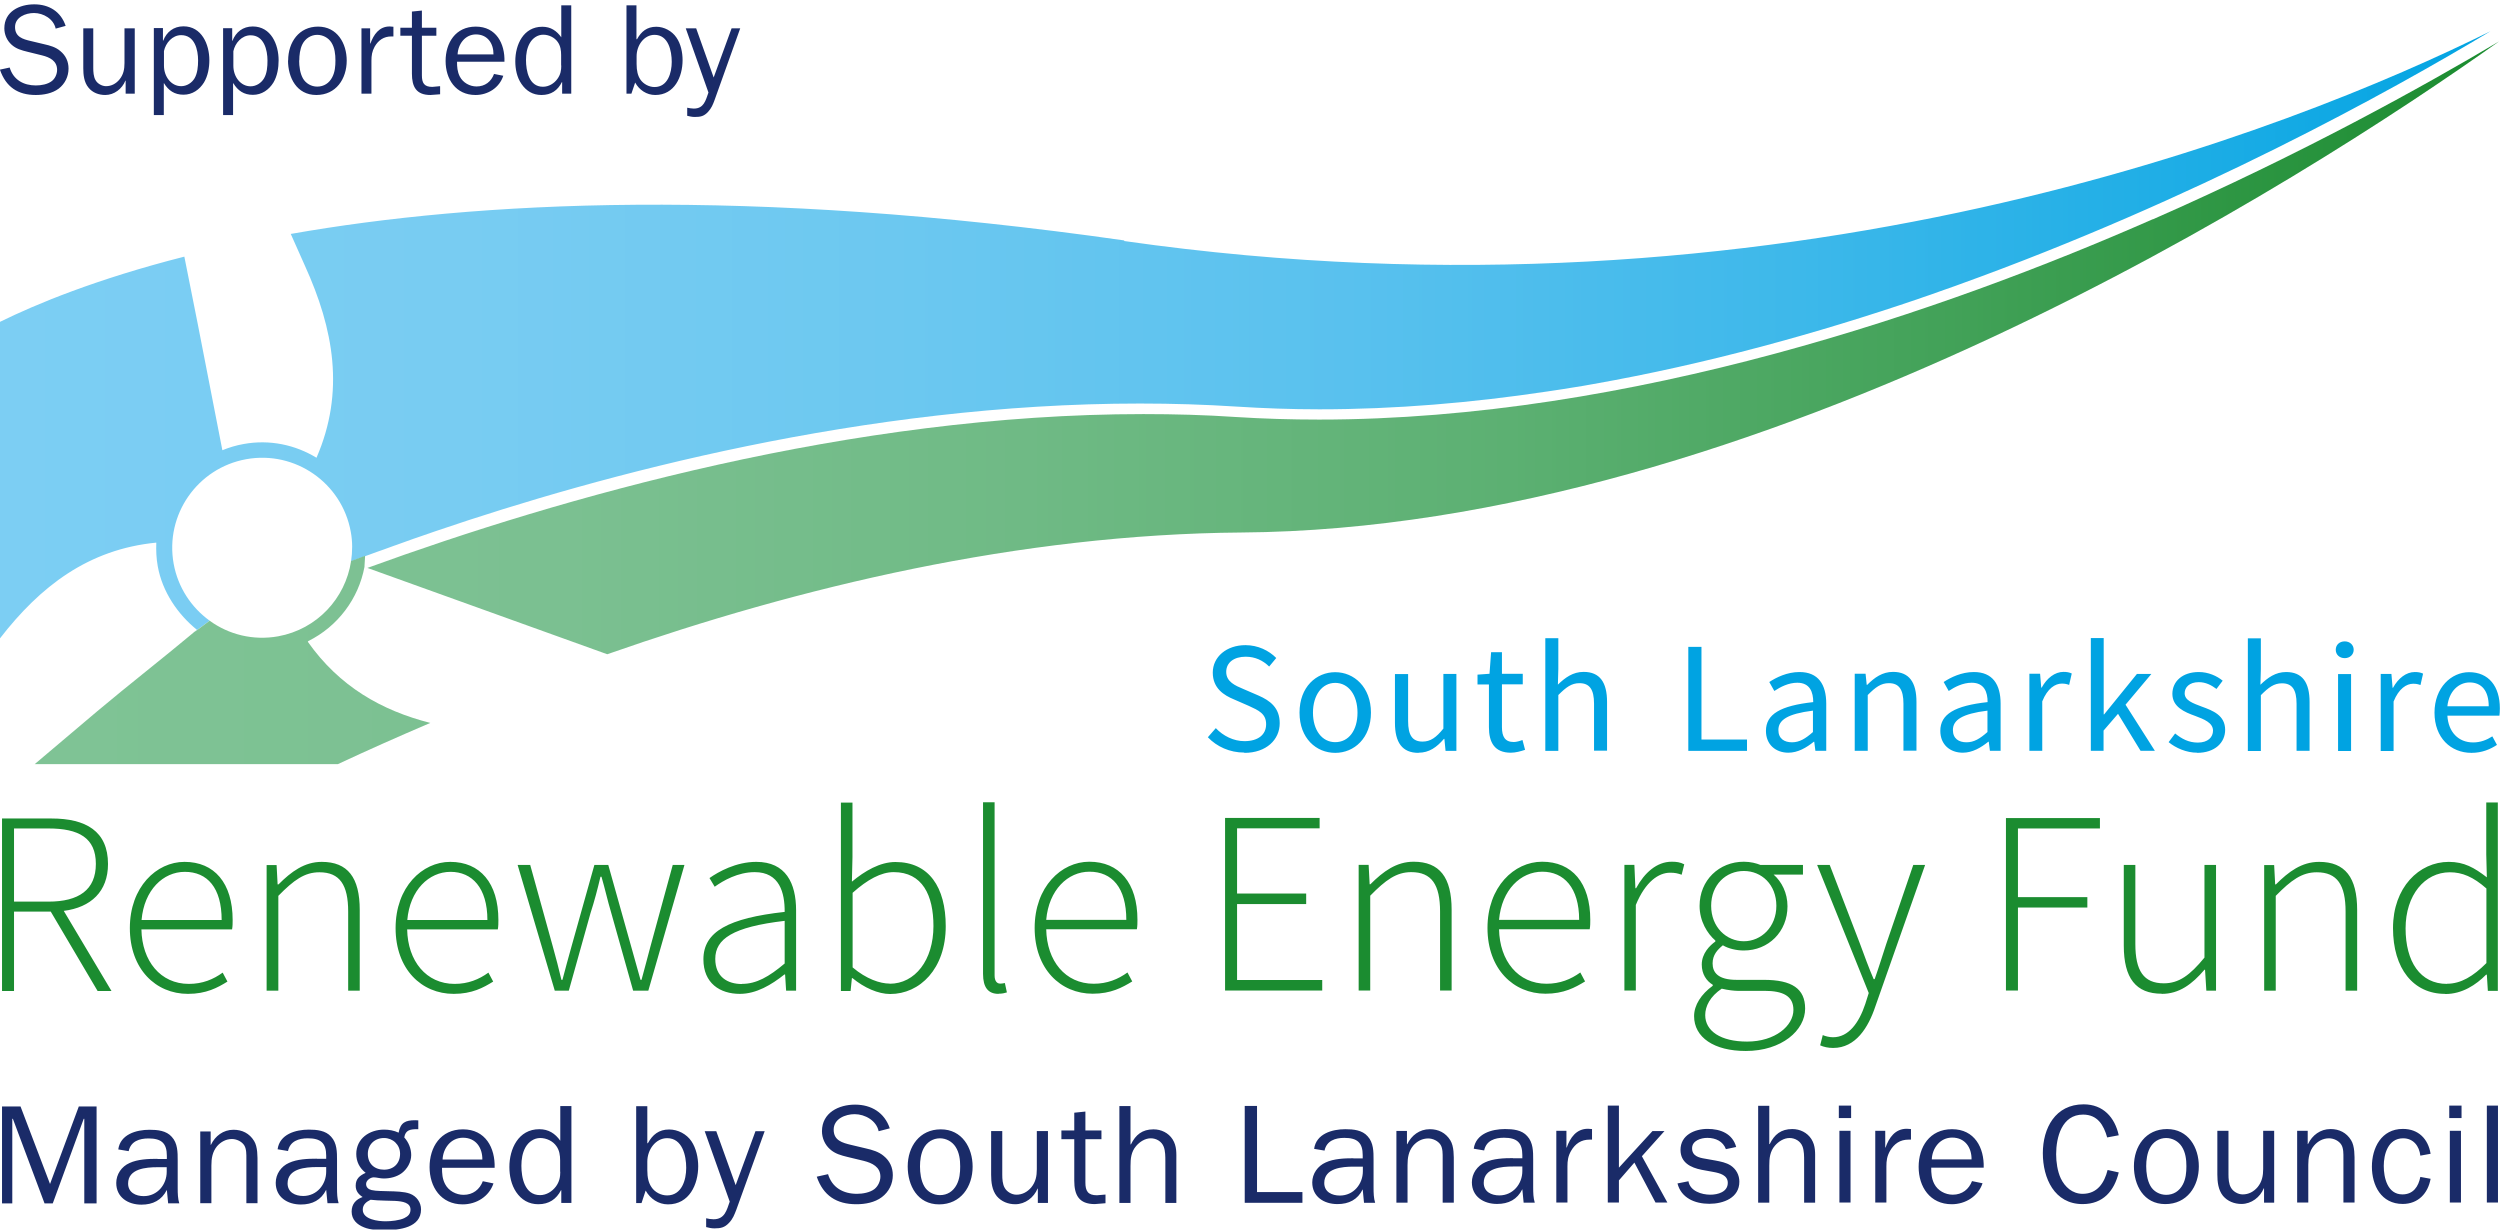 <?xml version="1.0" encoding="UTF-8"?><svg id="Layer_1" xmlns="http://www.w3.org/2000/svg" xmlns:xlink="http://www.w3.org/1999/xlink" viewBox="0 0 172.91 85.04"><defs><style>.cls-1{fill:none;}.cls-2{fill:url(#linear-gradient);}.cls-3{clip-path:url(#clippath);}.cls-4{fill:#00a3e2;}.cls-5{fill:#1b8c30;}.cls-6{fill:#1a2b68;}.cls-7{clip-path:url(#clippath-1);}.cls-8{clip-path:url(#clippath-3);}.cls-9{clip-path:url(#clippath-2);}.cls-10{fill:url(#linear-gradient-2);}</style><clipPath id="clippath"><rect class="cls-1" width="172.91" height="85.04"/></clipPath><clipPath id="clippath-1"><path class="cls-1" d="M77.76,16.63c-26.02-3.72-44.81-2.71-57.65-.45,.33,.74,.65,1.47,.98,2.2,1.99,4.38,2.78,8.72,.8,13.28-1.46-.89-3.23-1.28-5.04-.95-.51,.09-1.01,.24-1.47,.43-.57-2.91-1.13-5.82-1.7-8.72-.31-1.56-.62-3.12-.93-4.67-6.13,1.56-10.29,3.3-12.75,4.51v21.89c2.78-3.59,6.1-6.16,10.81-6.62-.02,.54,0,1.08,.1,1.63,.32,1.79,1.4,3.34,2.71,4.4-.08,.06-.16,.13-.24,.19,.4-.27,.74-.55,1.12-.82-1.26-.91-2.19-2.29-2.49-3.94-.61-3.38,1.64-6.62,5.02-7.23,3.38-.61,6.62,1.64,7.23,5.02,.13,.69,.12,1.38,.02,2.05,.32-.12,.66-.24,.99-.37h0c.07-.02,.13-.05,.2-.07,.2-.08,.4-.15,.6-.22,.08-.03,.16-.06,.23-.08,.07-.02,.13-.05,.2-.07,.25-.09,.51-.19,.77-.28,0,0,0,0,0,0,.03-.01,.06-.02,.09-.03,.41-.15,.84-.3,1.28-.46,.06-.02,.12-.04,.18-.06,.42-.15,.86-.3,1.3-.45,.02,0,.04-.01,.06-.02,11.39-3.88,29.6-8.81,48.67-8.81,2.25,0,4.49,.07,6.65,.21,1.88,.12,3.81,.19,5.75,.19h0c5.26,0,10.54-.45,15.74-1.23,.13-.02,.27-.04,.4-.06,.43-.06,.85-.13,1.28-.2,.27-.04,.54-.09,.81-.13,.24-.04,.48-.09,.73-.13,7.8-1.38,15.41-3.48,22.54-5.91,.08-.03,.17-.06,.25-.09,.36-.12,.71-.24,1.06-.37,.4-.14,.8-.28,1.19-.42,.06-.02,.13-.05,.19-.07,16.36-5.89,29.84-13.35,36.81-17.54-13.56,6.71-49,21.01-94.5,14.51"/></clipPath><linearGradient id="linear-gradient" x1="0" y1="85.16" x2="1" y2="85.16" gradientTransform="translate(0 14693.57) scale(172.27 -172.27)" gradientUnits="userSpaceOnUse"><stop offset="0" stop-color="#7ccef3"/><stop offset=".19" stop-color="#78ccf2"/><stop offset=".36" stop-color="#6cc8f0"/><stop offset=".54" stop-color="#59c1ee"/><stop offset=".72" stop-color="#3db8ea"/><stop offset=".89" stop-color="#1aace5"/><stop offset="1" stop-color="#00a3e2"/></linearGradient><clipPath id="clippath-2"><rect class="cls-1" width="172.91" height="85.04"/></clipPath><clipPath id="clippath-3"><path class="cls-1" d="M13.38,43.75s.01,0,.02-.01c.07-.06,.14-.12,.22-.18-.08,.06-.16,.13-.24,.19m10.9-4.93c-.39,2.56-2.35,4.7-5.04,5.19-1.73,.31-3.42-.12-4.74-1.08-.37,.27-.7,.54-1.1,.81-2.19,1.83-4.48,3.61-6.66,5.44-1.45,1.22-2.89,2.45-4.34,3.67H23.37c2.03-.95,4.17-1.9,6.39-2.85-3.37-.86-6.28-2.51-8.47-5.61l.03-.05c2.04-1.01,3.48-2.93,3.89-5.14,0,0,0-.02,0-.05,0-.09,.02-.28,.04-.66,0-.02,0-.03,0-.05-.33,.12-.66,.25-.99,.37M148.9,15.16c-14.38,6.32-36.07,13.86-57.67,13.86-1.95,0-3.9-.06-5.78-.18-2.06-.14-4.2-.2-6.36-.2-20.23,0-40.33,5.78-53.68,10.64,1.02,.37,5.63,2.02,8.06,2.9,2.84,1.03,5.69,2.04,8.53,3.07,13.29-4.66,28.53-8.3,43.86-8.42,35.9-.26,73.41-24.34,86.99-33.97-5.2,3.09-13.61,7.77-23.95,12.31"/></clipPath><linearGradient id="linear-gradient-2" x1="0" y1="85.19" x2="1" y2="85.19" gradientTransform="translate(2.4 14547.82) scale(170.45 -170.45)" gradientUnits="userSpaceOnUse"><stop offset="0" stop-color="#7fc395"/><stop offset=".21" stop-color="#7bc091"/><stop offset=".4" stop-color="#6fba85"/><stop offset=".6" stop-color="#5cb072"/><stop offset=".79" stop-color="#41a157"/><stop offset=".98" stop-color="#1f8e34"/><stop offset="1" stop-color="#1b8c30"/></linearGradient></defs><g class="cls-3"><path class="cls-5" d="M169.24,68.05c-1.85,0-2.86-1.54-2.86-3.84s1.32-3.88,3.06-3.88c.85,0,1.61,.31,2.53,1.12v5.16c-.92,.92-1.77,1.43-2.73,1.43m-.11,.71c1.16,0,2.12-.63,2.82-1.34h.05l.07,1.12h.69v-13.03h-.8v3.59l.04,1.59c-.87-.67-1.57-1.07-2.63-1.07-2.06,0-3.86,1.77-3.86,4.58s1.41,4.55,3.6,4.55m-12.51-.22h.8v-6.56c1.07-1.09,1.81-1.63,2.84-1.63,1.41,0,1.99,.87,1.99,2.72v5.47h.8v-5.58c0-2.25-.83-3.33-2.63-3.33-1.2,0-2.1,.67-2.99,1.56h-.05l-.07-1.34h-.69v8.7Zm-7.08,.22c1.2,0,2.1-.67,2.95-1.67h.04l.09,1.45h.67v-8.7h-.8v6.41c-1.01,1.23-1.77,1.78-2.81,1.78-1.4,0-1.97-.87-1.97-2.72v-5.47h-.8v5.58c0,2.25,.83,3.33,2.63,3.33m-10.78-.22h.83v-5.74h4.8v-.72h-4.8v-4.75h5.67v-.72h-6.5v11.94Zm-11.95,3.97c1.56,0,2.43-1.41,2.92-2.88l3.44-9.78h-.82l-1.87,5.47c-.24,.73-.53,1.67-.8,2.43h-.07c-.33-.76-.67-1.7-.94-2.43l-2.1-5.47h-.87l3.57,8.86-.24,.76c-.44,1.32-1.16,2.3-2.23,2.3-.25,0-.53-.07-.71-.15l-.18,.71c.24,.11,.56,.18,.89,.18m-5.94-.44c-1.85,0-2.9-.74-2.9-1.83,0-.62,.34-1.29,1.14-1.83,.45,.11,.91,.15,1.09,.15h1.86c1.3,0,2.01,.36,2.01,1.32,0,1.09-1.25,2.19-3.21,2.19m-.22-6.94c-1.21,0-2.26-.98-2.26-2.45s1.03-2.41,2.26-2.41,2.25,.94,2.25,2.41-1.05,2.45-2.25,2.45m.13,7.59c2.5,0,4.11-1.43,4.11-2.93,0-1.38-.91-1.99-2.86-1.99h-1.87c-1.3,0-1.67-.51-1.67-1.14,0-.58,.33-.94,.71-1.25,.4,.24,.96,.36,1.45,.36,1.7,0,3.02-1.29,3.02-3.06,0-.92-.4-1.7-.96-2.19h2.03v-.67h-2.95c-.27-.11-.67-.22-1.14-.22-1.7,0-3.06,1.27-3.06,3.06,0,1.05,.54,1.92,1.09,2.39v.07c-.38,.27-.94,.82-.94,1.59,0,.67,.33,1.14,.76,1.4v.07c-.8,.58-1.29,1.34-1.29,2.1,0,1.47,1.38,2.41,3.57,2.41m-8.4-4.18h.8v-5.92c.67-1.63,1.59-2.23,2.37-2.23,.34,0,.51,.04,.8,.14l.18-.72c-.29-.15-.54-.18-.87-.18-1.03,0-1.88,.76-2.46,1.83h-.05l-.07-1.61h-.69v8.7Zm-8.66-4.89c.18-2.08,1.5-3.33,2.99-3.33s2.55,1.1,2.55,3.33h-5.54Zm3.21,5.11c1.27,0,2.05-.43,2.74-.85l-.33-.62c-.65,.47-1.4,.78-2.34,.78-1.96,0-3.24-1.58-3.28-3.77h6.27c.04-.22,.04-.43,.04-.65,0-2.56-1.27-4.02-3.33-4.02-1.94,0-3.78,1.74-3.78,4.58s1.79,4.55,4.02,4.55m-12.93-.22h.8v-6.56c1.07-1.09,1.81-1.63,2.84-1.63,1.41,0,1.99,.87,1.99,2.72v5.47h.8v-5.58c0-2.25-.83-3.33-2.63-3.33-1.19,0-2.1,.67-2.99,1.56h-.05l-.07-1.34h-.69v8.7Zm-9.24,0h6.72v-.73h-5.89v-5.25h4.78v-.73h-4.78v-4.51h5.71v-.72h-6.54v11.94Zm-12.37-4.89c.18-2.08,1.5-3.33,2.99-3.33,1.56,0,2.55,1.1,2.55,3.33h-5.54Zm3.21,5.11c1.27,0,2.05-.43,2.74-.85l-.33-.62c-.65,.47-1.4,.78-2.34,.78-1.96,0-3.24-1.58-3.28-3.77h6.27c.04-.22,.04-.43,.04-.65,0-2.56-1.27-4.02-3.33-4.02-1.94,0-3.78,1.74-3.78,4.58s1.79,4.55,4.02,4.55m-6.52,0c.25,0,.42-.04,.58-.09l-.14-.65c-.18,.04-.25,.04-.33,.04-.22,0-.38-.18-.38-.56v-11.98h-.8v11.87c0,.94,.36,1.38,1.07,1.38m-7.52-.71c-.67,0-1.61-.31-2.57-1.12v-5.16c1.03-.92,1.97-1.43,2.84-1.43,1.99,0,2.75,1.6,2.75,3.73,0,2.36-1.27,3.99-3.03,3.99m.04,.71c2.05,0,3.84-1.74,3.84-4.69,0-2.7-1.16-4.44-3.48-4.44-1.07,0-2.12,.62-3.01,1.36l.04-1.7v-3.77h-.8v13.03h.67l.09-.89h.04c.81,.67,1.78,1.1,2.61,1.1m-10.25-.69c-1,0-1.85-.49-1.85-1.74,0-1.38,1.21-2.21,4.8-2.63v2.95c-1.09,.92-1.96,1.41-2.95,1.41m-.15,.69c1.14,0,2.19-.63,3.08-1.34h.05l.07,1.12h.69v-5.56c0-1.87-.71-3.35-2.75-3.35-1.41,0-2.63,.69-3.24,1.12l.36,.6c.6-.43,1.61-1.01,2.77-1.01,1.72,0,2.08,1.43,2.07,2.75-3.88,.43-5.62,1.36-5.62,3.28,0,1.65,1.14,2.39,2.52,2.39m-12.79-.22h.96l1.5-5.36c.27-.83,.49-1.67,.69-2.52h.07c.25,.85,.42,1.65,.67,2.48l1.52,5.4h1.05l2.5-8.7h-.81l-1.54,5.63c-.2,.8-.42,1.54-.62,2.32h-.07c-.22-.78-.43-1.52-.65-2.32l-1.58-5.63h-.96l-1.58,5.63c-.22,.8-.43,1.54-.63,2.32h-.07c-.18-.78-.38-1.52-.6-2.32l-1.56-5.63h-.87l2.57,8.7Zm-10.21-4.89c.18-2.08,1.5-3.33,2.99-3.33s2.55,1.1,2.55,3.33h-5.54Zm3.21,5.11c1.27,0,2.05-.43,2.73-.85l-.33-.62c-.65,.47-1.4,.78-2.34,.78-1.96,0-3.24-1.58-3.28-3.77h6.27c.04-.22,.04-.43,.04-.65,0-2.56-1.27-4.02-3.33-4.02-1.94,0-3.78,1.74-3.78,4.58s1.79,4.55,4.02,4.55m-12.93-.22h.8v-6.56c1.07-1.09,1.81-1.63,2.84-1.63,1.41,0,1.99,.87,1.99,2.72v5.47h.8v-5.58c0-2.25-.83-3.33-2.63-3.33-1.19,0-2.1,.67-2.99,1.56h-.06l-.07-1.34h-.69v8.7Zm-8.66-4.89c.18-2.08,1.5-3.33,2.99-3.33,1.56,0,2.55,1.1,2.55,3.33h-5.54Zm3.21,5.11c1.27,0,2.05-.43,2.73-.85l-.33-.62c-.65,.47-1.39,.78-2.34,.78-1.96,0-3.24-1.58-3.28-3.77h6.27c.04-.22,.04-.43,.04-.65,0-2.56-1.27-4.02-3.33-4.02-1.94,0-3.78,1.74-3.78,4.58s1.79,4.55,4.02,4.55M.97,62.36v-5.06H3.35c2.1,0,3.28,.65,3.28,2.45s-1.18,2.61-3.28,2.61H.97Zm-.83,6.18H.97v-5.49H3.51l3.24,5.49h.96l-3.3-5.54c1.88-.24,3.06-1.34,3.06-3.24,0-2.28-1.54-3.15-3.91-3.15H.14v11.94Z"/><path class="cls-4" d="M169.27,48.85c.11-1.05,.79-1.65,1.54-1.65,.83,0,1.32,.58,1.32,1.65h-2.85Zm1.68,3.22c.72,0,1.29-.25,1.75-.55l-.32-.59c-.39,.25-.82,.42-1.33,.42-1.02,0-1.71-.72-1.78-1.85h3.6c.02-.13,.03-.33,.03-.51,0-1.52-.77-2.5-2.13-2.5-1.22,0-2.39,1.06-2.39,2.8s1.13,2.78,2.55,2.78m-6.28-.13h.9v-3.42c.36-.9,.9-1.23,1.35-1.23,.22,0,.34,.03,.51,.09l.18-.79c-.18-.08-.34-.11-.57-.11-.6,0-1.15,.43-1.51,1.09h-.03l-.08-.96h-.74v5.32Zm-2.48-6.42c.35,0,.62-.24,.62-.58s-.27-.58-.62-.58-.62,.23-.62,.58,.27,.58,.62,.58m-.46,6.42h.9v-5.32h-.9v5.32Zm-6.24,0h.9v-3.86c.54-.54,.91-.82,1.46-.82,.7,0,1.01,.43,1.01,1.42v3.25h.9v-3.37c0-1.36-.5-2.08-1.62-2.08-.74,0-1.27,.39-1.78,.88l.03-1.09v-2.12h-.9v7.8Zm-3.52,.13c1.26,0,1.95-.72,1.95-1.59,0-1.01-.85-1.33-1.62-1.61-.6-.23-1.18-.42-1.18-.92,0-.4,.31-.77,.98-.77,.47,0,.86,.2,1.22,.47l.43-.57c-.4-.33-.99-.6-1.65-.6-1.15,0-1.83,.66-1.83,1.51,0,.9,.83,1.26,1.59,1.53,.58,.22,1.22,.46,1.22,1.01,0,.46-.35,.83-1.05,.83-.64,0-1.11-.26-1.57-.63l-.45,.6c.5,.41,1.23,.73,1.98,.73m-7.37-.13h.89v-1.4l1-1.16,1.56,2.56h.99l-2.03-3.19,1.79-2.13h-1l-2.27,2.8h-.03v-5.28h-.89v7.8Zm-4.25,0h.9v-3.42c.36-.9,.9-1.23,1.35-1.23,.22,0,.34,.03,.51,.09l.18-.79c-.18-.08-.34-.11-.57-.11-.6,0-1.15,.43-1.51,1.09h-.03l-.08-.96h-.74v5.32Zm-4.34-.59c-.53,0-.94-.25-.94-.85,0-.68,.61-1.12,2.39-1.34v1.48c-.52,.46-.93,.71-1.45,.71m-.26,.72c.67,0,1.26-.35,1.77-.76h.03l.08,.63h.74v-3.26c0-1.33-.55-2.19-1.85-2.19-.86,0-1.6,.37-2.09,.69l.35,.62c.42-.28,.98-.57,1.59-.57,.88,0,1.1,.66,1.1,1.34-2.27,.25-3.27,.83-3.27,1.99,0,.95,.67,1.51,1.56,1.51m-7.48-.13h.9v-3.86c.54-.54,.91-.82,1.46-.82,.7,0,1.01,.43,1.01,1.42v3.25h.9v-3.37c0-1.36-.5-2.08-1.62-2.08-.74,0-1.28,.39-1.79,.9h-.03l-.08-.77h-.75v5.32Zm-4.34-.59c-.53,0-.94-.25-.94-.85,0-.68,.61-1.12,2.39-1.34v1.48c-.52,.46-.93,.71-1.45,.71m-.26,.72c.67,0,1.26-.35,1.77-.76h.03l.08,.63h.75v-3.26c0-1.33-.55-2.19-1.85-2.19-.86,0-1.6,.37-2.09,.69l.35,.62c.42-.28,.98-.57,1.59-.57,.88,0,1.1,.66,1.1,1.34-2.27,.25-3.27,.83-3.27,1.99,0,.95,.67,1.51,1.56,1.51m-6.93-.13h4.06v-.78h-3.15v-6.41h-.91v7.18Zm-9.89,0h.9v-3.86c.54-.54,.91-.82,1.46-.82,.7,0,1.01,.43,1.01,1.42v3.25h.9v-3.37c0-1.36-.5-2.08-1.62-2.08-.74,0-1.27,.39-1.78,.88l.03-1.09v-2.12h-.9v7.8Zm-2.39,.13c.33,0,.69-.1,.99-.2l-.18-.68c-.18,.07-.42,.14-.6,.14-.61,0-.82-.37-.82-1.03v-2.96h1.44v-.73h-1.44v-1.49h-.75l-.11,1.49-.83,.06v.68h.79v2.95c0,1.05,.38,1.77,1.52,1.77m-6.39,0c.74,0,1.26-.38,1.76-.96h.03l.08,.83h.75v-5.32h-.9v3.78c-.5,.62-.89,.9-1.44,.9-.7,0-1-.43-1-1.42v-3.25h-.91v3.37c0,1.36,.5,2.08,1.63,2.08m-5.76-.74c-.91,0-1.54-.82-1.54-2.04s.63-2.06,1.54-2.06,1.54,.83,1.54,2.06-.61,2.04-1.54,2.04m0,.74c1.31,0,2.47-1.02,2.47-2.78s-1.16-2.8-2.47-2.8-2.47,1.02-2.47,2.8,1.16,2.78,2.47,2.78m-6.28,0c1.51,0,2.44-.91,2.44-2.05,0-1.06-.65-1.56-1.48-1.92l-1.02-.44c-.57-.24-1.2-.5-1.2-1.19,0-.65,.54-1.05,1.34-1.05,.67,0,1.2,.26,1.63,.68l.49-.59c-.51-.52-1.27-.89-2.13-.89-1.31,0-2.26,.81-2.26,1.9s.78,1.57,1.46,1.85l1.03,.45c.68,.31,1.2,.54,1.2,1.27s-.56,1.17-1.5,1.17c-.75,0-1.47-.36-1.98-.9l-.55,.63c.62,.65,1.51,1.06,2.52,1.06"/><path class="cls-6" d="M172.77,76.47h-.77v6.7h.77v-6.7Zm-2.52,0h-.85v.86h.85v-.86Zm-.04,1.74h-.77v4.96h.77v-4.96Zm-2.81,3.19c-.13,.67-.49,1.21-1.24,1.21-1.04,0-1.29-1.17-1.29-1.97s.29-1.91,1.34-1.91c.72,0,1.12,.55,1.19,1.2l.71-.13c-.17-1.03-.84-1.72-1.92-1.72-1.49,0-2.14,1.32-2.14,2.61s.64,2.58,2.13,2.58c1.07,0,1.75-.73,1.93-1.74l-.71-.13Zm-7.79-3.19h-.73v4.96h.77v-2.6c0-.5,.07-.95,.4-1.34,.27-.31,.63-.5,1.03-.5,.33,0,.69,.17,.86,.45,.15,.25,.14,.62,.14,.92v3.07h.77v-2.74c0-.49,.02-1.15-.24-1.57-.32-.52-.82-.77-1.42-.77-.71,0-1.27,.43-1.56,1.04h-.02v-.92Zm-2.31,0h-.77v2.64c0,.47-.08,.88-.38,1.25-.27,.32-.62,.51-1.04,.51-.32,0-.66-.2-.81-.47-.15-.25-.17-.62-.17-.91v-3.02h-.77v3.02c0,.51,.06,1.07,.39,1.48,.32,.38,.79,.56,1.28,.56,.69,0,1.29-.47,1.54-1.08h.02v.99h.7v-4.96Zm-8.86,2.44c0-.4,.06-.88,.25-1.24,.22-.43,.65-.7,1.13-.7,.43,0,.85,.23,1.08,.59,.26,.4,.32,.89,.32,1.36,0,.43-.04,.88-.25,1.27-.24,.45-.64,.71-1.15,.71-.45,0-.88-.24-1.09-.62-.22-.39-.29-.91-.29-1.36m-.85,0c0,1.31,.67,2.62,2.17,2.62s2.32-1.22,2.32-2.61c0-1.31-.73-2.58-2.2-2.58s-2.29,1.19-2.29,2.57m-1.82,.26c-.22,.88-.7,1.65-1.73,1.65-.71,0-1.23-.48-1.51-1.07-.23-.49-.32-1.14-.32-1.67,0-1.16,.39-2.74,1.86-2.74,1.01,0,1.43,.73,1.67,1.58l.8-.15c-.27-1.23-1.07-2.14-2.43-2.14-1.96,0-2.82,1.65-2.82,3.38s.8,3.52,2.75,3.52c1.43,0,2.19-.92,2.5-2.19l-.77-.17Zm-12.16-.73c.03-.78,.57-1.51,1.41-1.51,.89,0,1.35,.69,1.34,1.51h-2.75Zm2.79,1.48c-.22,.59-.69,.96-1.34,.96-.52,0-1.04-.28-1.28-.75-.19-.37-.21-.73-.21-1.12h3.63c.04-1.38-.63-2.66-2.19-2.66s-2.31,1.24-2.31,2.61,.78,2.58,2.29,2.58c.95,0,1.83-.55,2.13-1.45l-.73-.15Zm-6.7-3.46v4.96h.77v-2.5c0-.39,.04-.7,.25-1.07,.29-.5,.7-.78,1.29-.78h.16v-.73l-.29-.02c-.81,0-1.23,.62-1.47,1.3h-.02v-1.16h-.69Zm-1.67-1.74h-.85v.86h.85v-.86Zm-.04,1.74h-.77v4.96h.77v-4.96Zm-2.45,4.96v-2.89c0-.55,.04-1.02-.26-1.5-.29-.45-.79-.69-1.32-.69-.78,0-1.24,.38-1.56,1.04h-.03v-2.65h-.77v6.7h.77v-2.55c0-.52,.04-.98,.39-1.39,.25-.29,.62-.53,1.01-.53s.76,.22,.9,.59c.11,.29,.11,.68,.11,.99v2.89h.77Zm-9.52-1.32c.26,1.02,1.22,1.41,2.2,1.41s2.08-.41,2.08-1.53c0-.45-.21-.86-.6-1.12-.31-.2-.68-.27-1.04-.34l-.73-.13c-.44-.07-.9-.19-.9-.72s.61-.72,1.06-.72c.57,0,1.08,.24,1.28,.78l.71-.15c-.25-.92-1.08-1.25-1.98-1.25s-1.87,.43-1.87,1.45c0,.88,.7,1.23,1.47,1.38l.82,.15c.43,.08,.98,.22,.98,.75,0,.63-.68,.82-1.21,.82-.6,0-1.4-.25-1.51-.93l-.75,.15Zm-.7,1.32l-1.76-3.2,1.56-1.74h-.83l-2.32,2.53v-4.29h-.77v6.7h.77v-1.53l1.07-1.23,1.46,2.76h.82Zm-7.68-4.96v4.96h.77v-2.5c0-.39,.04-.7,.25-1.07,.29-.5,.7-.78,1.29-.78h.16v-.73l-.28-.02c-.81,0-1.23,.62-1.47,1.3h-.02v-1.16h-.69Zm-3,1.89c-.62,0-1.36,.03-1.92,.29-.55,.24-.92,.78-.92,1.38,0,.99,.81,1.5,1.74,1.5,.8,0,1.4-.31,1.75-1.02l.09,.93h.77c-.1-.32-.11-.68-.11-1.05v-1.92c0-.57,0-1.19-.41-1.63-.37-.43-.99-.49-1.54-.49-.92,0-2.02,.32-2.16,1.36l.72,.12c.14-.68,.74-.88,1.37-.88,.89,0,1.27,.33,1.27,1.2v.22h-.65Zm.65,.9c0,.88-.64,1.68-1.59,1.68-.55,0-1.08-.25-1.08-.87,0-1.03,1.24-1.13,2.03-1.13h.64v.32Zm-7.98-2.78h-.73v4.96h.77v-2.6c0-.5,.07-.95,.39-1.34,.27-.31,.63-.5,1.04-.5,.32,0,.69,.17,.86,.45,.15,.25,.14,.62,.14,.92v3.07h.77v-2.74c0-.49,.02-1.15-.24-1.57-.32-.52-.82-.77-1.42-.77-.71,0-1.27,.43-1.56,1.04h-.02v-.92Zm-3.7,1.89c-.62,0-1.36,.03-1.92,.29-.55,.24-.93,.78-.93,1.38,0,.99,.81,1.5,1.74,1.5,.8,0,1.4-.31,1.75-1.02l.09,.93h.77c-.1-.32-.11-.68-.11-1.05v-1.92c0-.57,0-1.19-.41-1.63-.37-.43-.99-.49-1.54-.49-.92,0-2.02,.32-2.16,1.36l.72,.12c.14-.68,.74-.88,1.37-.88,.89,0,1.27,.33,1.27,1.2v.22h-.65Zm.65,.9c0,.88-.64,1.68-1.59,1.68-.55,0-1.08-.25-1.08-.87,0-1.03,1.24-1.13,2.03-1.13h.64v.32Zm-4.18,1.44h-3.14v-5.96h-.85v6.7h3.99v-.74Zm-8.72,.74v-2.89c0-.55,.04-1.02-.26-1.5-.29-.45-.79-.69-1.32-.69-.78,0-1.24,.38-1.56,1.04h-.03v-2.65h-.77v6.7h.77v-2.55c0-.52,.04-.98,.39-1.39,.25-.29,.62-.53,1.01-.53s.76,.22,.9,.59c.11,.29,.11,.68,.11,.99v2.89h.77Zm-4.9-.57l-.59,.05c-.63,0-.8-.3-.8-.88v-3h1.11v-.6h-1.11v-1.31l-.77,.08v1.23h-.89v.6h.89v2.87c0,.99,.32,1.62,1.42,1.62l.74-.06v-.6Zm-3.98-4.39h-.77v2.64c0,.47-.08,.88-.38,1.25-.27,.32-.62,.51-1.03,.51-.32,0-.66-.2-.81-.47-.15-.25-.17-.62-.17-.91v-3.02h-.77v3.02c0,.51,.06,1.07,.39,1.48,.32,.38,.79,.56,1.28,.56,.69,0,1.29-.47,1.54-1.08h.02v.99h.7v-4.96Zm-8.85,2.44c0-.4,.06-.88,.25-1.24,.22-.43,.65-.7,1.13-.7,.43,0,.85,.23,1.08,.59,.26,.4,.32,.89,.32,1.36,0,.43-.04,.88-.25,1.27-.24,.45-.64,.71-1.15,.71-.45,0-.88-.24-1.09-.62-.22-.39-.29-.91-.29-1.36m-.85,0c0,1.31,.67,2.62,2.17,2.62s2.32-1.22,2.32-2.61c0-1.31-.73-2.58-2.2-2.58s-2.29,1.19-2.29,2.57m-6.29,.71c.45,1.3,1.36,1.9,2.74,1.9,.61,0,1.27-.12,1.76-.49,.49-.37,.76-.92,.76-1.52,0-.53-.21-.99-.63-1.33-.34-.29-.79-.42-1.23-.52l-1.01-.24c-.63-.15-1.22-.31-1.22-1.06s.81-1.07,1.45-1.07c.72,0,1.51,.45,1.66,1.18l.77-.2c-.36-1.08-1.27-1.64-2.4-1.64s-2.29,.56-2.29,1.84c0,.47,.2,.93,.55,1.24,.35,.32,.77,.43,1.22,.54l1.12,.27c.59,.15,1.15,.42,1.15,1.09,0,.32-.16,.66-.41,.86-.31,.24-.81,.33-1.21,.33-.95,0-1.72-.43-2-1.36l-.76,.17Zm-3.59-3.15h-.65l-1.37,3.73-1.34-3.73h-.8l1.73,4.87c-.21,.59-.34,1.22-1.12,1.22-.17,0-.35-.03-.51-.07v.61c.19,.05,.37,.09,.57,.09,.44,0,.71-.06,1.01-.38,.27-.28,.37-.56,.51-.92l1.96-5.43Zm-8.24,4.11c.31,.56,.88,.95,1.54,.95,1.48,0,2.09-1.39,2.09-2.64,0-.58-.14-1.24-.47-1.73-.33-.49-.93-.81-1.54-.81-.71,0-1.15,.36-1.47,.95h-.04v-2.56h-.77v6.7h.37l.28-.85Zm2.8-1.57c0,.82-.3,1.9-1.32,1.9-.42,0-.85-.22-1.08-.57-.2-.29-.29-.66-.29-1.17v-.6c0-.83,.58-1.62,1.37-1.62,1.06,0,1.32,1.22,1.32,2.05m-8.71-1.87c-.35-.5-.81-.8-1.45-.8-1.45,0-2.07,1.37-2.07,2.61,0,.61,.13,1.23,.47,1.74,.36,.53,.87,.84,1.53,.84,.74,0,1.25-.35,1.57-.97h.02v.88h.7v-6.7h-.77v2.41Zm0,2.14c0,.37-.06,.69-.3,1.02-.26,.35-.66,.6-1.1,.6-1.07,0-1.29-1.22-1.29-2.03,0-.45,.07-.9,.29-1.29,.21-.36,.58-.63,1.01-.63s.88,.21,1.12,.56c.21,.29,.26,.64,.26,.99v.79Zm-8.14-.84c.03-.78,.57-1.51,1.41-1.51,.89,0,1.35,.69,1.34,1.51h-2.75Zm2.79,1.48c-.22,.59-.69,.96-1.34,.96-.52,0-1.04-.28-1.28-.75-.19-.37-.21-.73-.21-1.12h3.64c.04-1.38-.63-2.66-2.19-2.66s-2.31,1.24-2.31,2.61,.78,2.58,2.29,2.58c.96,0,1.83-.55,2.13-1.45l-.73-.15Zm-8.31,1.98c0-.35,.25-.54,.54-.68,.54,.07,1.4,.06,1.7,.08,.52,.03,1.06,.12,1.06,.6,0,.3-.16,.46-.43,.59-.33,.16-.92,.22-1.29,.22-.51,0-1.58-.12-1.58-.8m.35-3.87c0-.63,.47-1.09,1.12-1.09,.61,0,1.11,.46,1.11,1.09,0,.66-.44,1.1-1.11,1.1s-1.12-.42-1.12-1.09m-.8,0c0,.54,.23,.98,.65,1.31-.4,.18-.69,.4-.69,.89,0,.37,.2,.6,.48,.78-.47,.17-.76,.49-.76,1.01,0,.55,.37,.9,.86,1.09,.43,.18,1,.19,1.47,.19,.97,0,2.47-.17,2.47-1.43,0-.49-.31-.92-.77-1.09-.39-.15-1.03-.16-1.47-.17-.36-.02-.84,0-1.18-.08-.22-.05-.38-.19-.38-.42,0-.25,.3-.46,.53-.46,.19,0,.45,.08,.68,.08,.45,0,.91-.11,1.27-.38,.37-.29,.64-.75,.64-1.24,0-.45-.18-.89-.48-1.22,.08-.52,.43-.57,.89-.57h.08v-.61s-.21-.01-.21-.01c-.68,0-1.02,.16-1.15,.86-.32-.15-.67-.21-1.01-.21-1,0-1.92,.61-1.92,1.69m-2.73,.32c-.62,0-1.36,.03-1.92,.29-.55,.24-.92,.78-.92,1.38,0,.99,.81,1.5,1.74,1.5,.8,0,1.4-.31,1.75-1.02l.09,.93h.77c-.1-.32-.11-.68-.11-1.05v-1.92c0-.57,0-1.19-.41-1.63-.37-.43-1-.49-1.54-.49-.92,0-2.02,.32-2.16,1.36l.72,.12c.14-.68,.74-.88,1.37-.88,.89,0,1.27,.33,1.27,1.2v.22h-.65Zm.65,.9c0,.88-.64,1.68-1.59,1.68-.55,0-1.08-.25-1.08-.87,0-1.03,1.24-1.13,2.03-1.13h.64v.32Zm-7.98-2.78h-.73v4.96h.77v-2.6c0-.5,.07-.95,.39-1.34,.27-.31,.63-.5,1.03-.5,.32,0,.69,.17,.86,.45,.15,.25,.14,.62,.14,.92v3.07h.77v-2.74c0-.49,.02-1.15-.24-1.57-.32-.52-.82-.77-1.42-.77-.71,0-1.27,.43-1.56,1.04h-.02v-.92Zm-3.7,1.89c-.62,0-1.36,.03-1.92,.29-.55,.24-.92,.78-.92,1.38,0,.99,.81,1.5,1.74,1.5,.8,0,1.4-.31,1.76-1.02l.09,.93h.77c-.1-.32-.11-.68-.11-1.05v-1.92c0-.57,0-1.19-.41-1.63-.37-.43-.99-.49-1.54-.49-.92,0-2.02,.32-2.16,1.36l.72,.12c.14-.68,.74-.88,1.37-.88,.89,0,1.27,.33,1.27,1.2v.22h-.65Zm.65,.9c0,.88-.64,1.68-1.59,1.68-.55,0-1.08-.25-1.08-.87,0-1.03,1.24-1.13,2.03-1.13h.64v.32Zm-4.84-4.52h-1.24l-1.99,5.36-2.04-5.36H.14v6.7H.85v-5.85h.04l2.19,5.85h.57l2.14-5.85h.04v5.85h.85v-6.7Z"/><path class="cls-6" d="M51.19,1.96h-.59l-1.24,3.4-1.21-3.4h-.72l1.57,4.44c-.19,.53-.31,1.11-1.01,1.11-.15,0-.31-.03-.46-.06v.56c.17,.04,.34,.08,.52,.08,.4,0,.64-.05,.92-.35,.24-.26,.34-.51,.46-.84l1.77-4.95Zm-7.26,3.75c.28,.51,.79,.86,1.39,.86,1.33,0,1.89-1.26,1.89-2.41,0-.53-.12-1.13-.43-1.57-.3-.44-.84-.74-1.39-.74-.64,0-1.04,.33-1.33,.86h-.04V.37h-.69V6.48h.34l.26-.77Zm2.53-1.43c0,.75-.27,1.74-1.19,1.74-.38,0-.77-.21-.98-.52-.18-.27-.26-.61-.26-1.07v-.54c0-.76,.52-1.48,1.24-1.48,.96,0,1.19,1.11,1.19,1.87m-7.64-1.7c-.32-.45-.73-.73-1.31-.73-1.31,0-1.87,1.24-1.87,2.38,0,.55,.11,1.12,.43,1.58,.33,.48,.78,.76,1.38,.76,.67,0,1.13-.32,1.41-.89h.02v.8h.63V.37h-.69V2.57Zm0,1.95c0,.34-.05,.63-.27,.93-.23,.32-.6,.54-1,.54-.97,0-1.17-1.11-1.17-1.85,0-.41,.06-.82,.27-1.18,.19-.33,.53-.57,.92-.57s.79,.19,1.01,.51c.19,.27,.23,.59,.23,.9v.72Zm-7.17-.77c.03-.71,.52-1.38,1.27-1.38,.8,0,1.22,.63,1.21,1.38h-2.48Zm2.52,1.35c-.19,.53-.62,.87-1.21,.87-.47,0-.94-.26-1.16-.69-.17-.34-.19-.67-.19-1.02h3.28c.04-1.25-.57-2.43-1.98-2.43s-2.09,1.13-2.09,2.38,.7,2.35,2.07,2.35c.86,0,1.65-.5,1.92-1.33l-.66-.13Zm-3.74,.85l-.53,.05c-.57,0-.72-.28-.72-.8V2.47h1v-.55h-1V.73l-.69,.07V1.92h-.8v.55h.8v2.62c0,.9,.29,1.48,1.28,1.48l.67-.05v-.55ZM25,1.96V6.48h.69v-2.28c0-.36,.04-.64,.22-.97,.26-.45,.63-.71,1.16-.71h.14v-.67l-.26-.02c-.73,0-1.11,.57-1.33,1.18h-.02V1.96h-.62Zm-4.3,2.22c0-.36,.05-.8,.22-1.13,.2-.39,.59-.64,1.02-.64,.39,0,.77,.2,.98,.53,.23,.36,.28,.81,.28,1.24,0,.39-.03,.8-.22,1.16-.21,.41-.58,.65-1.04,.65-.41,0-.79-.22-.99-.57-.2-.36-.26-.83-.26-1.24m-.77,0c0,1.19,.6,2.39,1.96,2.39s2.1-1.11,2.1-2.38c0-1.19-.66-2.35-1.98-2.35s-2.07,1.08-2.07,2.34m-3.79,1.58c.31,.51,.73,.8,1.35,.8s1.11-.35,1.42-.85c.27-.45,.36-1.02,.36-1.54,0-1.09-.52-2.34-1.79-2.34-.68,0-1.17,.39-1.4,.99h-.02v-.87h-.63V7.96h.69v-2.2Zm2.36-1.56c0,.4-.03,.87-.24,1.22-.19,.32-.54,.55-.93,.55-.68,0-1.19-.65-1.19-1.42v-1.01c.12-.56,.58-1.1,1.19-1.1,.93,0,1.17,1.01,1.17,1.75m-7.16,1.56c.31,.51,.73,.8,1.35,.8s1.11-.35,1.42-.85c.27-.45,.37-1.02,.37-1.54,0-1.09-.53-2.34-1.79-2.34-.68,0-1.17,.39-1.4,.99h-.02v-.87h-.63V7.96h.69v-2.2Zm2.36-1.56c0,.4-.04,.87-.24,1.22-.19,.32-.54,.55-.93,.55-.68,0-1.19-.65-1.19-1.42v-1.01c.12-.56,.58-1.1,1.19-1.1,.94,0,1.17,1.01,1.17,1.75M9.3,1.96h-.69v2.4c0,.43-.07,.8-.35,1.14-.24,.29-.56,.46-.93,.46-.28,0-.6-.18-.73-.43-.13-.23-.15-.57-.15-.83V1.96h-.69v2.75c0,.46,.05,.98,.36,1.35,.28,.35,.71,.51,1.16,.51,.62,0,1.17-.43,1.39-.99h.02v.9h.63V1.96ZM0,4.83c.41,1.18,1.23,1.74,2.47,1.74,.55,0,1.15-.11,1.59-.44,.44-.34,.68-.84,.68-1.39,0-.48-.19-.9-.57-1.21-.31-.27-.71-.38-1.11-.47l-.92-.22c-.57-.13-1.1-.29-1.1-.97s.73-.97,1.31-.97c.65,0,1.36,.41,1.5,1.08l.69-.19c-.33-.99-1.15-1.49-2.17-1.49S.3,.79,.3,1.96c0,.43,.18,.84,.5,1.13,.32,.29,.69,.39,1.1,.49l1.01,.25c.53,.13,1.04,.38,1.04,1,0,.29-.14,.61-.37,.78-.28,.22-.73,.3-1.1,.3-.85,0-1.56-.39-1.81-1.24l-.69,.15Z"/></g><g class="cls-7"><rect class="cls-2" y="2.12" width="172.27" height="42.03"/></g><g class="cls-9"><polyline class="cls-5" points="25.22 39.2 25.22 39.2 25.22 39.2 25.22 39.2"/></g><g class="cls-8"><rect class="cls-10" x="2.4" y="2.85" width="170.45" height="50"/></g></svg>